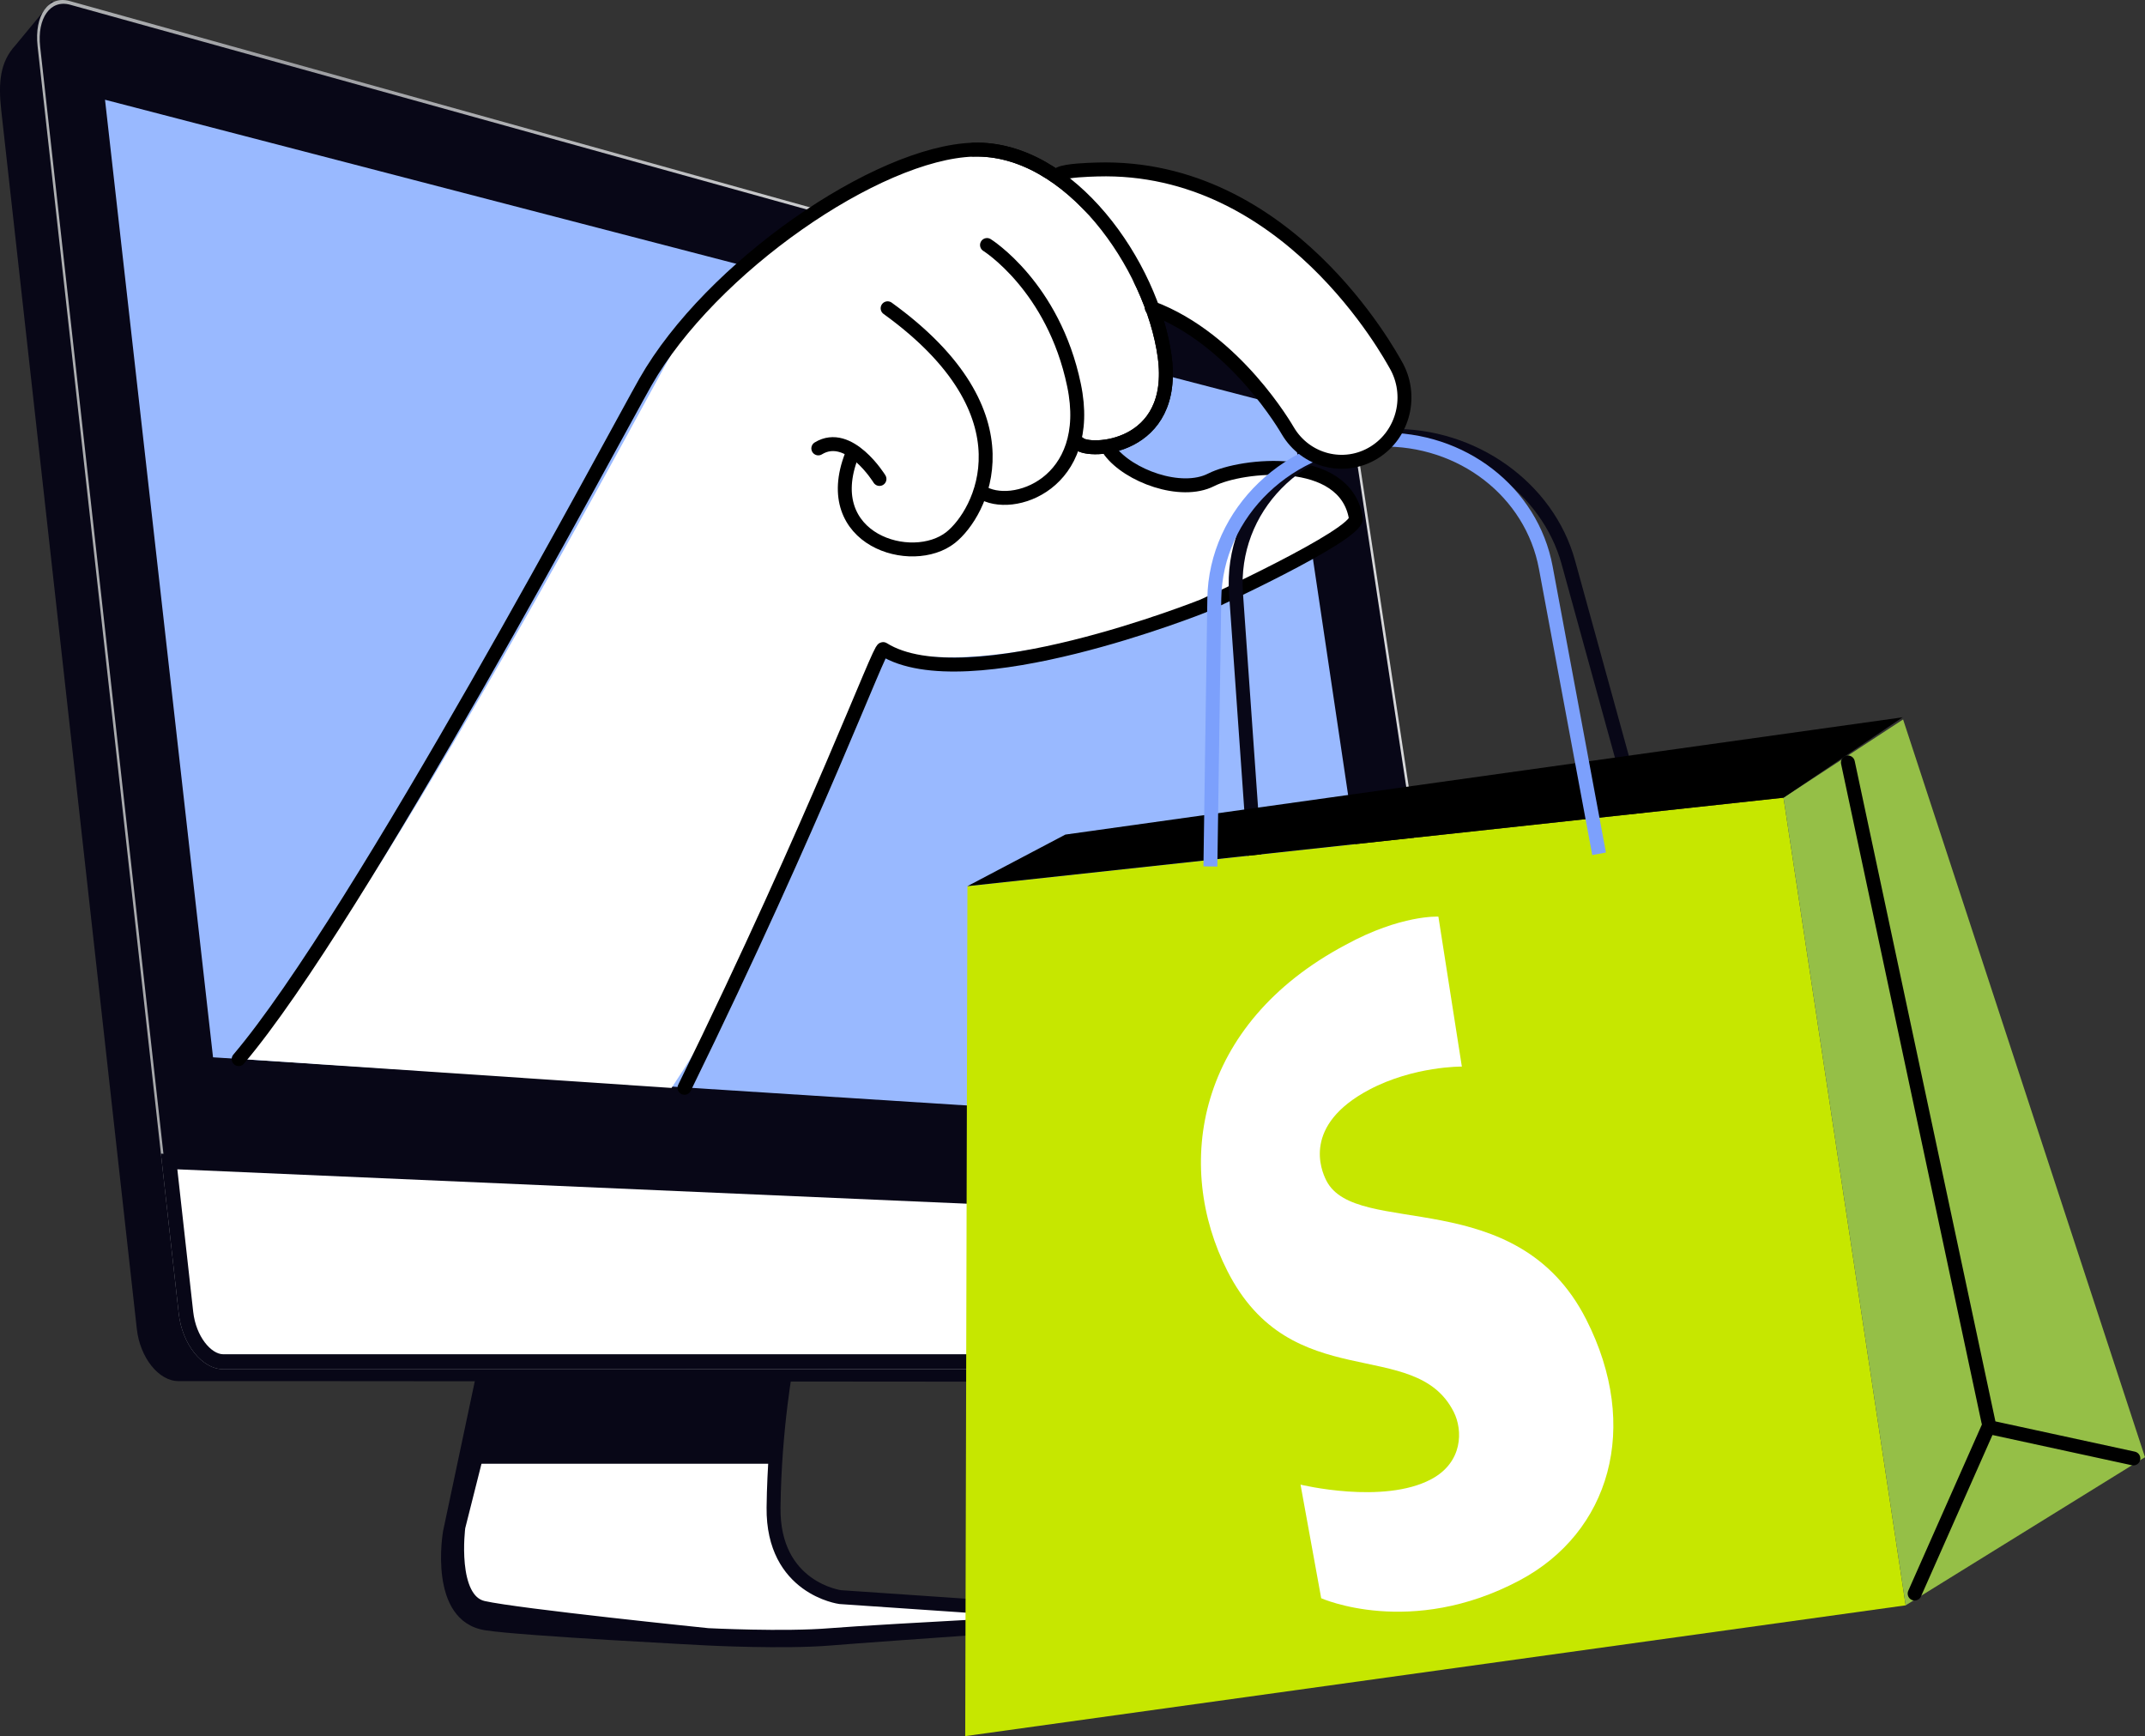 <?xml version="1.0" encoding="UTF-8"?>
<svg id="Layer_2" data-name="Layer 2" xmlns="http://www.w3.org/2000/svg" xmlns:xlink="http://www.w3.org/1999/xlink" viewBox="0 0 308.21 249.42">
  <rect x="0" y="0" width="308.21" height="249.42" fill="#333333" stroke="none"/>
  <defs>
    <style>
      .cls-1 {
        fill: url(#linear-gradient);
      }

      .cls-1, .cls-2, .cls-3, .cls-4, .cls-5, .cls-6, .cls-7, .cls-8 {
        stroke-width: 0px;
      }

      .cls-9, .cls-10, .cls-11, .cls-12 {
        stroke-linecap: round;
        stroke-linejoin: round;
      }

      .cls-9, .cls-10, .cls-11, .cls-12, .cls-13 {
        stroke-width: 2px;
      }

      .cls-9, .cls-10, .cls-13 {
        fill: none;
      }

      .cls-9, .cls-11 {
        stroke: #080717;
      }

      .cls-10, .cls-12 {
        stroke: #000;
      }

      .cls-2 {
        fill: #99b9ff;
      }

      .cls-3 {
        fill: #c6e700;
      }

      .cls-11, .cls-8, .cls-12 {
        fill: #fff;
      }

      .cls-4 {
        fill: #000;
      }

      .cls-5 {
        fill: #080717;
      }

      .cls-6 {
        fill: #95bf47;
      }

      .cls-7 {
        fill: url(#linear-gradient-2);
      }

      .cls-13 {
        stroke: #7ca0fc;
        stroke-miterlimit: 10;
      }
    </style>
    <linearGradient id="linear-gradient" x1="98.05" y1="195.93" x2="98.61" y2="237.33" gradientTransform="translate(16)" gradientUnits="userSpaceOnUse">
      <stop offset="0" stop-color="#babcc1"/>
      <stop offset=".27" stop-color="#d8d7d8"/>
      <stop offset=".38" stop-color="#e5e5e6"/>
      <stop offset=".6" stop-color="#fbfcff"/>
      <stop offset=".72" stop-color="#dfe0e3"/>
      <stop offset=".78" stop-color="#d2cdd0"/>
      <stop offset="1" stop-color="#f5f6f9"/>
    </linearGradient>
    <linearGradient id="linear-gradient-2" x1="-10.67" y1="98.35" x2="198.27" y2="98.35" gradientTransform="translate(16)" gradientUnits="userSpaceOnUse">
      <stop offset="0" stop-color="#b0b2b4"/>
      <stop offset=".18" stop-color="#9c9da1"/>
      <stop offset=".57" stop-color="#d0d1d3"/>
      <stop offset=".96" stop-color="#d8d9db"/>
    </linearGradient>
  </defs>
  <g id="Layer_1-2" data-name="Layer 1">
    <g>
      <g>
        <g>
          <path class="cls-5" d="M68.32,197.98l-4.65,21.96s-2.33,12.91,6.02,14.27c4.98.81,32.02,2.19,32.02,2.19,0,0,10.95.56,17.65,0,6.7-.56,44.47-3.17,44.47-3.17v-.84l-43.1-1.44s-9.71-1.26-9.58-12.87c.14-11.61,1.91-20.84,1.91-20.84l-44.74.74Z"/>
          <path class="cls-1" d="M71.19,197.14l-5.61,22.24s-1.37,10.49,3.56,11.61c4.93,1.12,32.29,3.92,32.29,3.92,0,0,10.94.56,17.65,0,6.71-.56,44.47-2.52,44.47-2.52l-43.1-2.94s-9.72-1.26-9.58-12.87c.14-11.61,1.91-20.84,1.91-20.84l-41.6,1.4Z"/>
          <path class="cls-11" d="M71.47,197.14l-5.61,22.24s-1.37,10.49,3.56,11.61c4.93,1.12,32.29,3.92,32.29,3.92,0,0,10.95.56,17.65,0,6.7-.56,44.47-2.52,44.47-2.52l-43.1-2.94s-9.71-1.26-9.58-12.87c.14-11.61,1.91-20.84,1.91-20.84l-41.6,1.4Z"/>
          <path class="cls-5" d="M111.38,210.29c.52-8.48,1.68-14.55,1.68-14.55l-41.6,1.4-3.32,13.15h43.23Z"/>
          <path class="cls-5" d="M195.45,198.54l-153.27-.12h-16.54c-2.84-.01-5.52-3.37-5.98-7.49L.18,15.86C-.28,11.74.04,8.87,2.23,6.49L7.43.2l173.75,52.05c2.84.79,5.52,3.9,5.98,6.93l18.53,122.33,7.67,12c.46,3.03-7.4,5.05-10.24,5.05h-7.68Z"/>
          <path class="cls-7" d="M214.2,190.82c.49,3.25-1.58,5.89-4.62,5.89H32.08c-3.04,0-5.91-3.59-6.4-8.01L5.4,6.62C4.91,2.2,6.97-.7,10.02.15l177.5,49.46c3.04.85,5.91,4.17,6.41,7.42l20.28,133.79Z"/>
          <path class="cls-5" d="M32.02,196.18c-2.84,0-5.52-3.35-5.98-7.47L5.77,6.72C5.31,2.6,7.24-.11,10.08.68l177.5,49.33c2.84.79,5.52,3.89,5.98,6.93l20.28,133.88c.46,3.03-1.48,5.5-4.31,5.49l-177.5-.13Z"/>
          <polygon class="cls-2" points="30.61 151.9 200.94 162.78 185.42 58.59 15.09 14.33 30.61 151.9"/>
          <g>
            <path class="cls-8" d="M32.08,195.63c-2.48,0-4.94-3.23-5.36-7.06l-2.42-21.72,186.43,8.12,2.43,16c.2,1.32-.1,2.53-.84,3.41-.67.8-1.64,1.23-2.75,1.23H32.08Z"/>
            <path class="cls-5" d="M25.48,167.99l184.35,8.03,2.29,15.13c.15,1-.06,1.91-.6,2.55-.47.56-1.15.86-1.95.86H32.08c-1.72,0-3.92-2.51-4.32-6.11l-2.28-20.47M23.12,165.74l2.56,22.96c.49,4.42,3.36,8.01,6.4,8.01h177.5c3.04,0,5.11-2.63,4.62-5.89l-2.56-16.87-188.52-8.21h0Z"/>
          </g>
        </g>
        <g>
          <path class="cls-8" d="M35.04,152.16c20.35-24.02,58.07-95.41,61.97-102.25,8.35-14.65,32.93-28.43,45.88-28.8,3.2-.09,5.25,1.46,8.07,3.01.04-.03,12.87,14.81,16.43,25.22,2.45,7.17-.73,10.69-3.08,11.88-.45.23-2.62,1.3-3.08,1.46,2.57,2.43-8.66,2.91,8.96,6.91,3.09.7,12.73-4.27,17.79-1.64,2.42,1.26,6.41,3.09,6.23,6.37-.05.93-1.61,3.6-22.42,13.1-1.23.49-33.65,11.1-45.2,5.25-3.9,4.87-10.49,34.29-30.1,63.63l-61.45-4.13Z"/>
          <path class="cls-10" d="M159.49,64.78c2.66,3.56,10.18,6.38,14.55,4.15,4.37-2.23,19.24-3.81,20.78,5.5.4,2.42-21.95,12.63-21.95,12.63,0,0-34.09,13.64-45.97,6.19-.52-.33-9.33,23.74-28.55,63.03"/>
          <g>
            <path class="cls-10" d="M34.29,152.16c17.31-20.4,54.38-90.14,58.47-97.31,9.35-16.4,33.29-32.94,47.12-33.35,13.83-.4,25.66,16.63,27.46,29.67,1.86,13.49-10.93,13.96-12.3,12.55"/>
            <path class="cls-10" d="M140.95,70.64c4.46,2.94,16.33-1.17,13.37-15.32-2.95-14.16-12.5-20.12-12.5-20.12"/>
            <path class="cls-10" d="M122.37,65.44c-4.71,12.13,8.7,16.17,14.24,11.77,4.29-3.41,12.11-17.62-9.07-32.92"/>
            <path class="cls-10" d="M126.37,68.81s-4.36-7.1-8.79-4.39"/>
          </g>
        </g>
        <path class="cls-9" d="M180.28,123.34l-2.68-38.07c-.86-12.27,9.01-22.34,22.21-22.64h0c11.79-.27,22.58,7.4,25.54,18.16l11.21,40.68"/>
        <g>
          <polygon class="cls-3" points="139.01 127.31 138.69 249.42 273.82 230.63 256.27 114.6 139.01 127.31"/>
          <polygon class="cls-6" points="273.45 103.36 308.21 209.35 273.82 230.63 256.27 114.6 273.45 103.36"/>
          <polygon class="cls-4" points="139.01 127.31 153.08 119.9 273.39 103.05 256.27 114.6 139.01 127.31"/>
        </g>
        <path class="cls-13" d="M173.92,124.48l.56-38.47c.18-12.4,10.8-22.56,23.89-22.85h0c11.69-.26,21.72,7.51,23.74,18.38l7.66,41.12"/>
        <path class="cls-12" d="M165.49,44.24c12.05,4.5,19.44,17.47,19.54,17.63,2.57,4.37,8.13,5.78,12.4,3.15,4.28-2.63,5.65-8.31,3.08-12.68-.7-1.19-15.49-28.78-42.85-27.99-1.25.04-4.34.12-5.4.62"/>
        <path class="cls-10" d="M139.88,21.5c13.83-.4,25.66,16.63,27.46,29.67,1.86,13.49-10.93,13.96-12.3,12.55"/>
        <line class="cls-10" x1="285.71" y1="204.28" x2="265.52" y2="109.54"/>
        <polyline class="cls-10" points="306.54 209.53 285.71 205.01 275.11 228.94"/>
      </g>
      <path class="cls-8" d="M206.68,131.69l3.37,21.54s-6.9-.08-13.33,3.33c-9.59,5.09-6.92,11.53-6.14,13.05,4.26,8.38,27.33.24,37.34,19.95,7.89,15.52,3.37,30.61-9.58,37.49-15.65,8.31-28.5,2.56-28.5,2.56l-2.97-16.32s11.87,2.89,18.77-.77c4.56-2.42,4.59-7.03,3.23-9.7-5.56-10.95-23.32-2.13-32.51-20.22-7.69-15.14-4.52-35.44,16.99-46.86,7.96-4.35,13.32-4.05,13.32-4.05Z"/>
    </g>
  </g>
</svg>